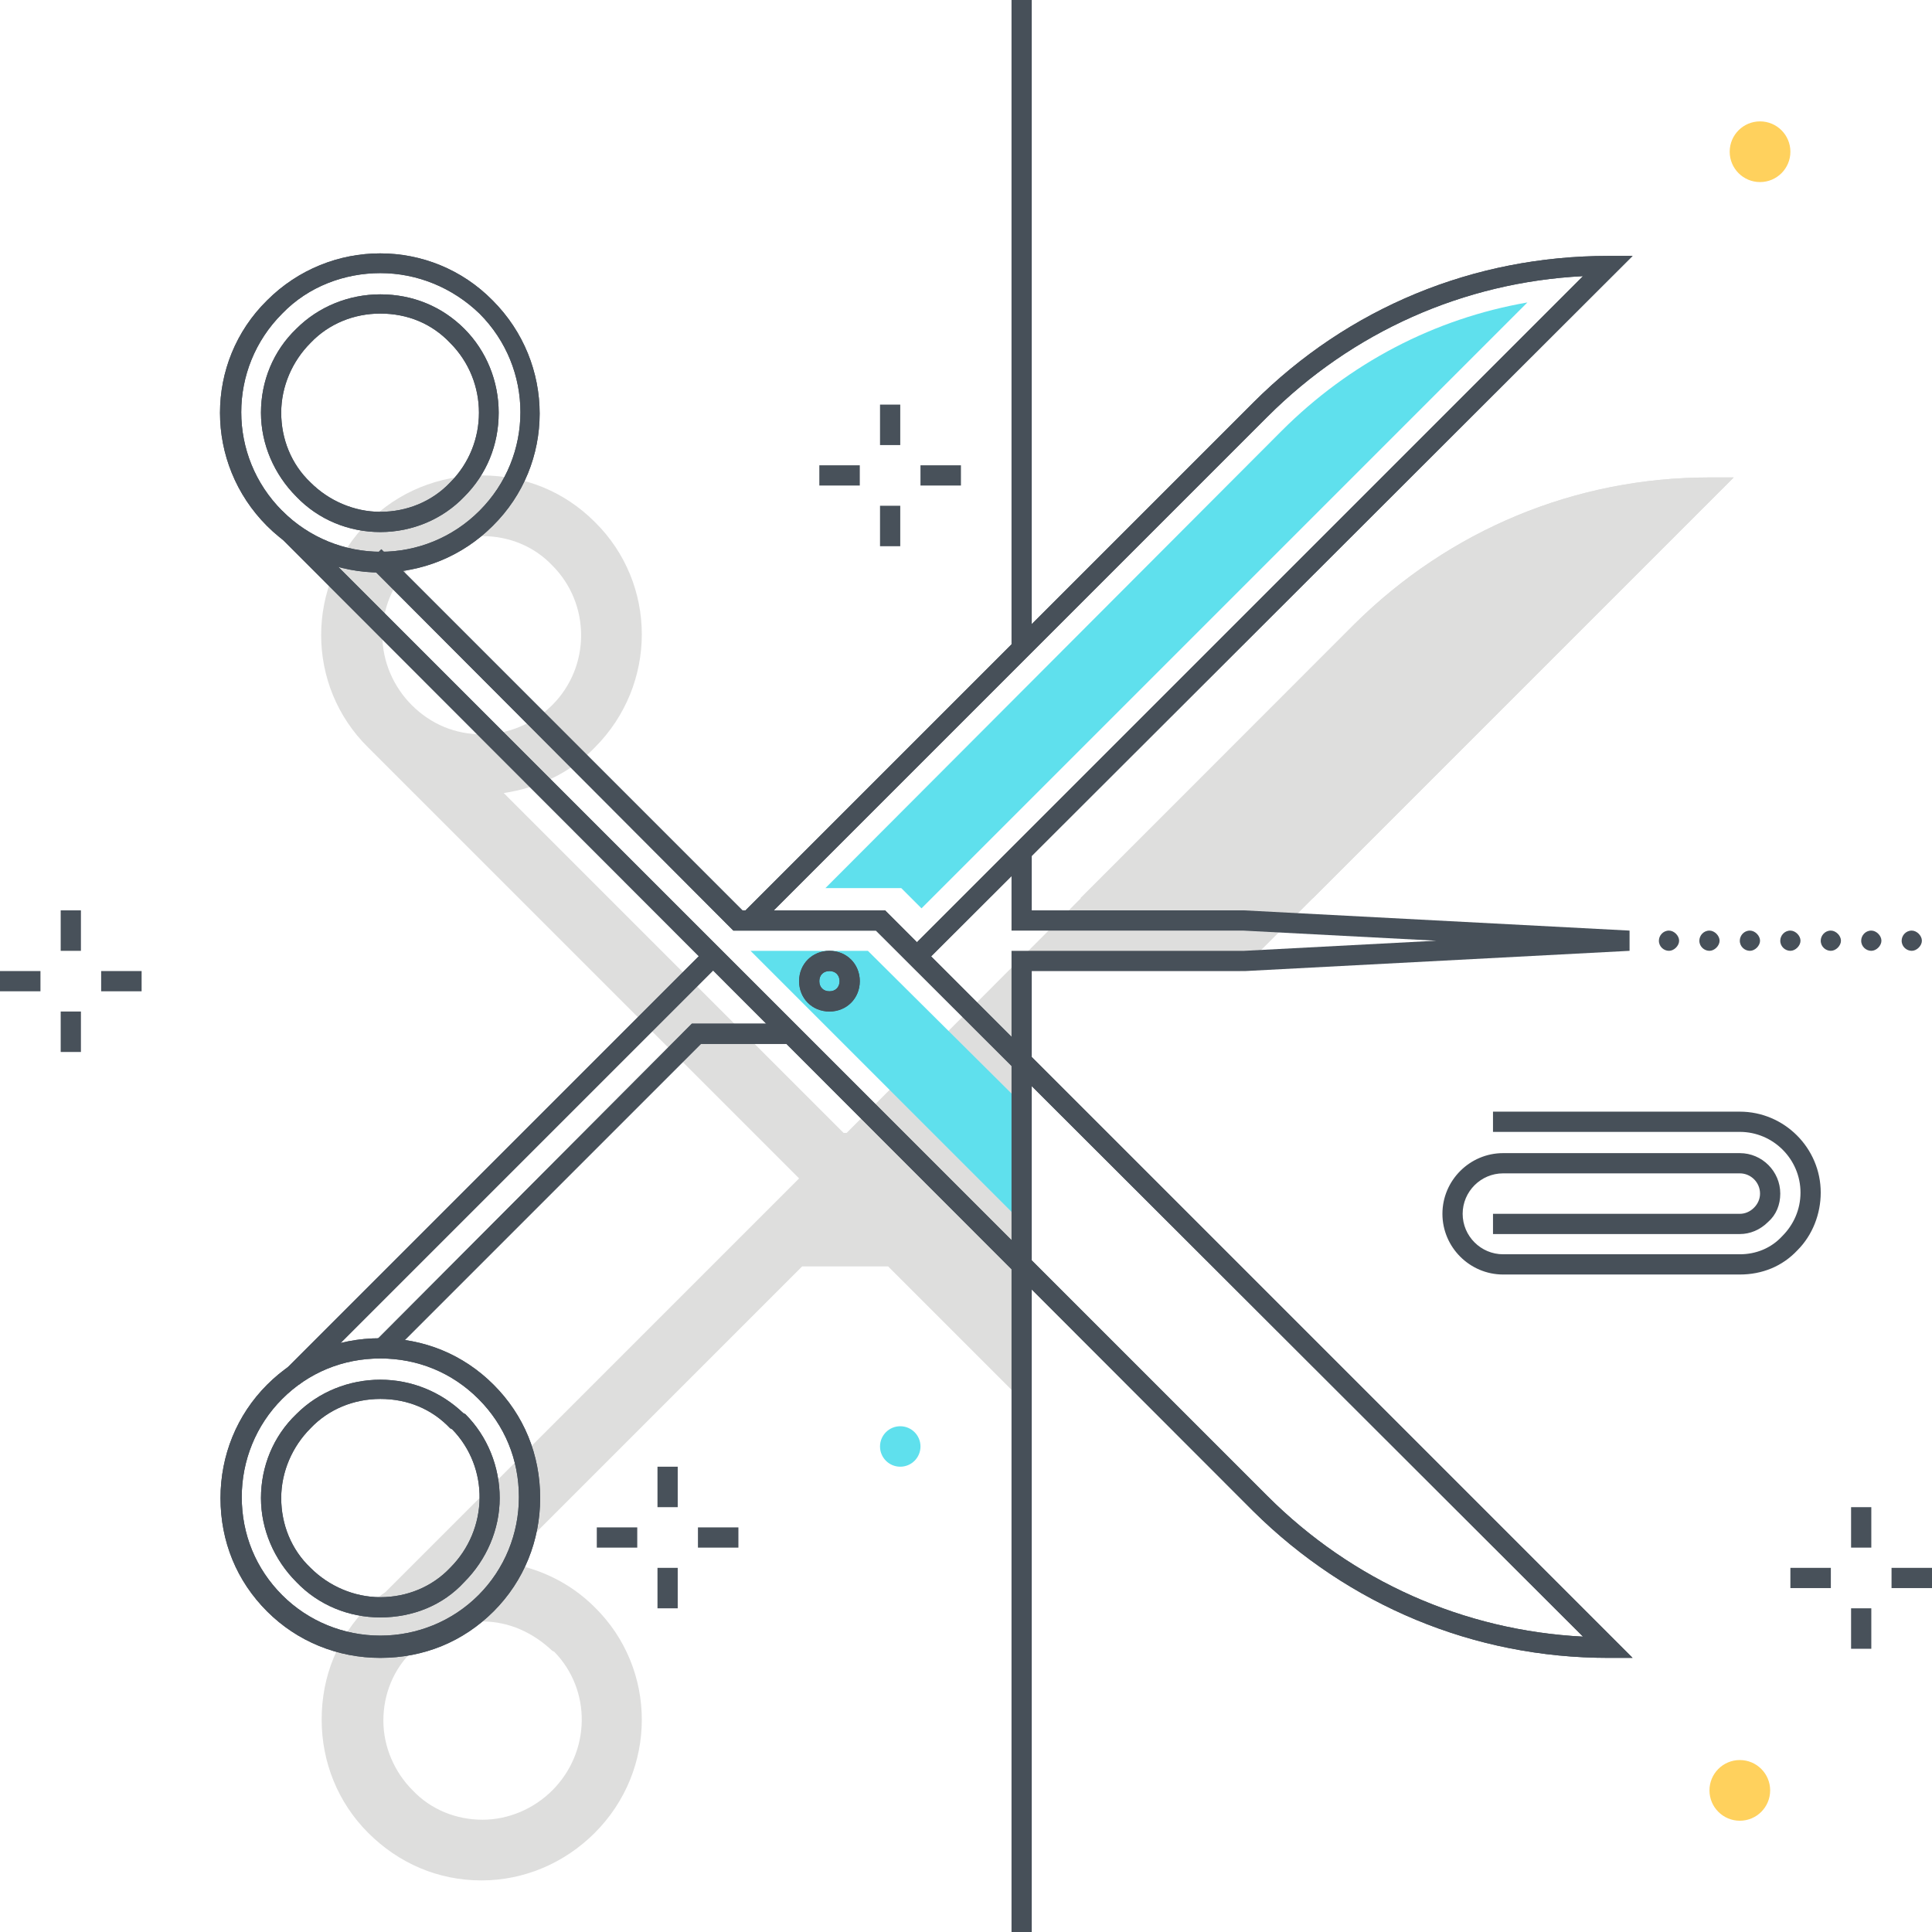 <?xml version="1.0" encoding="utf-8"?>
<!-- Generator: Adobe Illustrator 20.1.0, SVG Export Plug-In . SVG Version: 6.00 Build 0)  -->
<svg version="1.1" id="Layer_1" xmlns="http://www.w3.org/2000/svg" xmlns:xlink="http://www.w3.org/1999/xlink" x="0px" y="0px"
	 viewBox="0 0 191 191" style="enable-background:new 0 0 191 191;" xml:space="preserve">
<style type="text/css">
	.st0{fill:#DEDEDD;}
	.st1{fill:#5FE0ED;}
	.st2{fill:none;}
	.st3{fill:#475059;}
	.st4{fill:#48515A;}
	.st5{fill:#FFD15D;}
</style>
<title>Scissors illustration</title>
<desc>
	Color line, scissors illustration, icon, background and graphics. The illustration is colorful, flat, vector, pixel perfect, suitable for web and print. Linear stokes and fills.
	</desc>
<g>
	<g>
		<g>
			<g>
				<g>
					<path class="st0" d="M101,96h21.6l48.8-48.8H169c-13.3,0-25.7,5.2-35.1,14.5L83.7,112h-0.3L49.8,78.4c3.4-0.5,6.6-2,9-4.5
						c6.2-6.2,6.2-16.2,0-22.3c-3-3-6.9-4.6-11.2-4.6c-4.2,0-8.2,1.6-11.2,4.6c-6.2,6.2-6.2,16.2,0,22.3l42.6,42.6l-40.9,40.9l0,0
						c-0.6,0.4-1.2,0.9-1.7,1.4c-3,3-4.6,6.9-4.6,11.2c0,4.2,1.6,8.2,4.6,11.2c3,3,6.9,4.7,11.2,4.7c4.2,0,8.2-1.7,11.2-4.7
						c6.2-6.2,6.2-16.2,0-22.3c-2.5-2.5-5.6-3.9-8.8-4.4l29.3-29.3h8.5l13.2,13.2V96z M40.7,69.7c-1.8-1.8-2.9-4.3-2.9-6.9
						s1-5.1,2.9-6.9C42.6,54,45,53,47.7,53c2.6,0,5.1,1,6.9,2.9c3.8,3.8,3.8,10,0,13.8c-1.8,1.8-4.3,2.9-6.9,2.9
						C45,72.6,42.6,71.6,40.7,69.7z M54.6,163.2l0.2,0.1c3.7,3.8,3.6,9.9-0.2,13.7c-1.8,1.8-4.3,2.9-6.9,2.9c-2.6,0-5.1-1-6.9-2.9
						c-1.8-1.8-2.9-4.3-2.9-6.9s1-5.1,2.9-6.9c1.8-1.8,4.3-2.9,6.9-2.9C50.3,160.3,52.7,161.4,54.6,163.2z"/>
				</g>
			</g>
			<g>
				<g>
					<polygon class="st1" points="101.3,109.4 85.8,94 74.2,94 101.3,121.1 					"/>
				</g>
			</g>
			<g>
				<g>
					<circle class="st1" cx="89" cy="143" r="2"/>
				</g>
			</g>
			<g>
				<g>
					<g>
						<g>
							<path class="st1" d="M91.1,89.8l59.9-59.9c-9.2,1.6-17.6,6-24.3,12.7L81.6,87.8h7.5L91.1,89.8z"/>
						</g>
					</g>
				</g>
				<g>
					<g>
						<g>
							<g>
								<path class="st2" d="M44.2,33.9c-1.8-1.8-4.3-2.9-6.9-2.9c-2.6,0-5.1,1-6.9,2.9c-1.8,1.8-2.9,4.3-2.9,6.9
									c0,2.6,1,5.1,2.9,6.9c1.8,1.8,4.3,2.9,6.9,2.9c2.6,0,5.1-1,6.9-2.9C48,43.9,48,37.7,44.2,33.9z"/>
							</g>
						</g>
						<g>
							<g>
								<path class="st2" d="M30.3,141.2c-1.8,1.8-2.9,4.3-2.9,6.9c0,2.6,1,5.1,2.9,6.9c1.8,1.8,4.3,2.9,6.9,2.9
									c2.6,0,5.1-1,6.9-2.9c3.8-3.8,3.9-9.9,0.2-13.7l-0.2-0.1c-1.8-1.8-4.3-2.8-6.9-2.8C34.6,138.4,32.2,139.4,30.3,141.2z"/>
							</g>
						</g>
					</g>
				</g>
				<g>
					<g>
						<path class="st3" d="M37.6,163.9c-4.2,0-8.2-1.6-11.2-4.6s-4.6-6.9-4.6-11.2c0-4.2,1.6-8.2,4.6-11.2s6.9-4.6,11.2-4.6
							s8.2,1.6,11.2,4.6s4.6,6.9,4.6,11.2c0,4.2-1.6,8.2-4.6,11.2S41.9,163.9,37.6,163.9z M37.6,134.3c-3.7,0-7.1,1.4-9.7,4
							s-4,6.1-4,9.7c0,3.7,1.4,7.1,4,9.7s6.1,4,9.7,4s7.1-1.4,9.7-4s4-6.1,4-9.7c0-3.7-1.4-7.1-4-9.7S41.3,134.3,37.6,134.3z"/>
					</g>
				</g>
				<g>
					<g>
						<path class="st3" d="M37.6,56.6c-4,0-8.1-1.5-11.2-4.6c-6.2-6.2-6.2-16.2,0-22.3c6.2-6.2,16.2-6.2,22.3,0
							c6.2,6.2,6.2,16.2,0,22.3l0,0C45.7,55,41.7,56.6,37.6,56.6z M37.6,27c-3.5,0-7.1,1.3-9.7,4c-5.4,5.4-5.4,14.1,0,19.5
							c5.4,5.4,14.1,5.4,19.5,0c5.4-5.4,5.4-14.1,0-19.5C44.7,28.4,41.2,27,37.6,27z"/>
					</g>
				</g>
				<g>
					<g>
						<path class="st3" d="M161.4,163.9H159c-13.3,0-25.7-5.2-35.1-14.5L26.5,51.9l1.4-1.4l97.4,97.4c8.4,8.4,19.4,13.3,31.2,13.9
							L86.6,92H72.5L36.3,55.7l1.4-1.4L73.4,90h14.1L161.4,163.9z"/>
					</g>
				</g>
				<g>
					<g>
						<polygon class="st3" points="38.7,133.8 37.3,132.4 68.4,101.2 78.3,101.2 78.3,103.2 69.3,103.2 						"/>
					</g>
				</g>
				<g>
					<g>
						<path class="st3" d="M91.3,95.3l-1.4-1.4l66.6-66.6c-11.8,0.6-22.8,5.5-31.2,13.9L74.9,91.6l-1.4-1.4l50.4-50.4
							c9.4-9.4,21.8-14.5,35.1-14.5h2.4L91.3,95.3z"/>
					</g>
				</g>
				<g>
					<g>
						
							<rect x="20.3" y="114.4" transform="matrix(0.707 -0.707 0.707 0.707 -67.067 68.922)" class="st3" width="58.8" height="2"/>
					</g>
				</g>
				<g>
					<g>
						<path class="st3" d="M82,100c-1.7,0-3-1.3-3-3s1.3-3,3-3s3,1.3,3,3S83.7,100,82,100z M82,96c-0.6,0-1,0.4-1,1s0.4,1,1,1
							s1-0.4,1-1S82.6,96,82,96z"/>
					</g>
				</g>
				<g>
					<g>
						<path class="st3" d="M37.6,52.6c-3.1,0-6.1-1.2-8.3-3.5c-2.2-2.2-3.5-5.2-3.5-8.3s1.2-6.1,3.5-8.3c2.2-2.2,5.2-3.4,8.3-3.4
							c3.2,0,6.1,1.2,8.3,3.4s3.4,5.2,3.4,8.3c0,3.2-1.2,6.1-3.4,8.3C43.8,51.3,40.8,52.6,37.6,52.6z M37.6,31c-2.6,0-5.1,1-6.9,2.9
							c-1.8,1.8-2.9,4.3-2.9,6.9s1,5.1,2.9,6.9c1.8,1.8,4.3,2.9,6.9,2.9c2.6,0,5.1-1,6.9-2.9c3.8-3.8,3.8-10,0-13.8
							C42.7,32,40.3,31,37.6,31z"/>
					</g>
				</g>
				<g>
					<g>
						<g>
							<path class="st3" d="M37.6,159.9c-3.1,0-6.1-1.2-8.3-3.5c-2.2-2.2-3.5-5.2-3.5-8.3c0-3.1,1.2-6.1,3.5-8.3
								c2.2-2.2,5.2-3.4,8.3-3.4c3.1,0,6,1.2,8.2,3.3l0,0l0.2,0.1c2.2,2.2,3.4,5.2,3.4,8.3c0,3.1-1.3,6.1-3.5,8.3
								C43.8,158.7,40.8,159.9,37.6,159.9z M37.6,138.3c-2.6,0-5.1,1-6.9,2.9c-1.8,1.8-2.9,4.3-2.9,6.9c0,2.6,1,5.1,2.9,6.9
								c1.8,1.8,4.3,2.9,6.9,2.9c2.6,0,5.1-1,6.9-2.9c3.8-3.8,3.9-9.9,0.2-13.7l-0.2-0.1C42.7,139.3,40.3,138.3,37.6,138.3z"/>
						</g>
					</g>
				</g>
				<g>
					<g>
						<path class="st3" d="M37.6,163.9c-4.2,0-8.2-1.6-11.2-4.6s-4.6-6.9-4.6-11.2c0-4.2,1.6-8.2,4.6-11.2s6.9-4.6,11.2-4.6
							s8.2,1.6,11.2,4.6s4.6,6.9,4.6,11.2c0,4.2-1.6,8.2-4.6,11.2S41.9,163.9,37.6,163.9z M37.6,134.3c-3.7,0-7.1,1.4-9.7,4
							s-4,6.1-4,9.7c0,3.7,1.4,7.1,4,9.7s6.1,4,9.7,4s7.1-1.4,9.7-4s4-6.1,4-9.7c0-3.7-1.4-7.1-4-9.7S41.3,134.3,37.6,134.3z"/>
					</g>
				</g>
				<g>
					<g>
						<path class="st3" d="M37.6,56.6c-4,0-8.1-1.5-11.2-4.6c-6.2-6.2-6.2-16.2,0-22.3c6.2-6.2,16.2-6.2,22.3,0
							c6.2,6.2,6.2,16.2,0,22.3l0,0C45.7,55,41.7,56.6,37.6,56.6z M37.6,27c-3.5,0-7.1,1.3-9.7,4c-5.4,5.4-5.4,14.1,0,19.5
							c5.4,5.4,14.1,5.4,19.5,0c5.4-5.4,5.4-14.1,0-19.5C44.7,28.4,41.2,27,37.6,27z"/>
					</g>
				</g>
				<g>
					<g>
						<path class="st3" d="M161.4,163.9H159c-13.3,0-25.7-5.2-35.1-14.5L26.5,51.9l1.4-1.4l97.4,97.4c8.4,8.4,19.4,13.3,31.2,13.9
							L86.6,92H72.5L36.3,55.7l1.4-1.4L73.4,90h14.1L161.4,163.9z"/>
					</g>
				</g>
				<g>
					<g>
						<polygon class="st3" points="38.7,133.8 37.3,132.4 68.4,101.2 78.3,101.2 78.3,103.2 69.3,103.2 						"/>
					</g>
				</g>
				<g>
					<g>
						<path class="st3" d="M91.3,95.3l-1.4-1.4l66.6-66.6c-11.8,0.6-22.8,5.5-31.2,13.9L74.9,91.6l-1.4-1.4l50.4-50.4
							c9.4-9.4,21.8-14.5,35.1-14.5h2.4L91.3,95.3z"/>
					</g>
				</g>
				<g>
					<g>
						
							<rect x="20.3" y="114.4" transform="matrix(0.707 -0.707 0.707 0.707 -67.067 68.922)" class="st3" width="58.8" height="2"/>
					</g>
				</g>
				<g>
					<g>
						<path class="st3" d="M82,100c-1.7,0-3-1.3-3-3s1.3-3,3-3s3,1.3,3,3S83.7,100,82,100z M82,96c-0.6,0-1,0.4-1,1s0.4,1,1,1
							s1-0.4,1-1S82.6,96,82,96z"/>
					</g>
				</g>
				<g>
					<g>
						<path class="st3" d="M37.6,52.6c-3.1,0-6.1-1.2-8.3-3.5c-2.2-2.2-3.5-5.2-3.5-8.3s1.2-6.1,3.5-8.3c2.2-2.2,5.2-3.4,8.3-3.4
							c3.2,0,6.1,1.2,8.3,3.4s3.4,5.2,3.4,8.3c0,3.2-1.2,6.1-3.4,8.3C43.8,51.3,40.8,52.6,37.6,52.6z M37.6,31c-2.6,0-5.1,1-6.9,2.9
							c-1.8,1.8-2.9,4.3-2.9,6.9s1,5.1,2.9,6.9c1.8,1.8,4.3,2.9,6.9,2.9c2.6,0,5.1-1,6.9-2.9c3.8-3.8,3.8-10,0-13.8
							C42.7,32,40.3,31,37.6,31z"/>
					</g>
				</g>
				<g>
					<g>
						<g>
							<path class="st3" d="M37.6,159.9c-3.1,0-6.1-1.2-8.3-3.5c-2.2-2.2-3.5-5.2-3.5-8.3c0-3.1,1.2-6.1,3.5-8.3
								c2.2-2.2,5.2-3.4,8.3-3.4c3.1,0,6,1.2,8.2,3.3l0,0l0.2,0.1c2.2,2.2,3.4,5.2,3.4,8.3c0,3.1-1.3,6.1-3.5,8.3
								C43.8,158.7,40.8,159.9,37.6,159.9z M37.6,138.3c-2.6,0-5.1,1-6.9,2.9c-1.8,1.8-2.9,4.3-2.9,6.9c0,2.6,1,5.1,2.9,6.9
								c1.8,1.8,4.3,2.9,6.9,2.9c2.6,0,5.1-1,6.9-2.9c3.8-3.8,3.9-9.9,0.2-13.7l-0.2-0.1C42.7,139.3,40.3,138.3,37.6,138.3z"/>
						</g>
					</g>
				</g>
				<g>
					<g>
						<g>
							<g>
								<rect x="87" y="40" class="st4" width="2" height="4"/>
							</g>
						</g>
						<g>
							<g>
								<rect x="87" y="50" class="st4" width="2" height="4"/>
							</g>
						</g>
					</g>
					<g>
						<g>
							<g>
								<rect x="91" y="46" class="st4" width="4" height="2"/>
							</g>
						</g>
						<g>
							<g>
								<rect x="81" y="46" class="st4" width="4" height="2"/>
							</g>
						</g>
					</g>
				</g>
				<g>
					<g>
						<g>
							<g>
								<rect x="183" y="149" class="st4" width="2" height="4"/>
							</g>
						</g>
						<g>
							<g>
								<rect x="183" y="159" class="st4" width="2" height="4"/>
							</g>
						</g>
					</g>
					<g>
						<g>
							<g>
								<rect x="187" y="155" class="st4" width="4" height="2"/>
							</g>
						</g>
						<g>
							<g>
								<rect x="177" y="155" class="st4" width="4" height="2"/>
							</g>
						</g>
					</g>
				</g>
				<g>
					<g>
						<g>
							<g>
								<rect x="65" y="145" class="st4" width="2" height="4"/>
							</g>
						</g>
						<g>
							<g>
								<rect x="65" y="155" class="st4" width="2" height="4"/>
							</g>
						</g>
					</g>
					<g>
						<g>
							<g>
								<rect x="69" y="151" class="st4" width="4" height="2"/>
							</g>
						</g>
						<g>
							<g>
								<rect x="59" y="151" class="st4" width="4" height="2"/>
							</g>
						</g>
					</g>
				</g>
			</g>
			<g>
				<g>
					<rect x="100" class="st3" width="2" height="64"/>
				</g>
			</g>
			<g>
				<g>
					<polygon class="st3" points="102,191 100,191 100,94 123,94 142,93 122.9,92 100,92 100,84 102,84 102,90 123,90 161.1,92 
						161.1,94 123.1,96 102,96 					"/>
				</g>
			</g>
			<g>
				<g>
					<path class="st0" d="M171.4,47.2H169c-13.3,0-25.7,5.2-35.1,14.5l-27.1,27.1h23L171.4,47.2z"/>
				</g>
			</g>
			<g>
				<g>
					<path class="st3" d="M188,93c0-0.5,0.4-1,1-1l0,0c0.5,0,1,0.5,1,1l0,0c0,0.5-0.5,1-1,1l0,0C188.5,94,188,93.6,188,93z M184,93
						c0-0.5,0.4-1,1-1l0,0c0.5,0,1,0.5,1,1l0,0c0,0.5-0.5,1-1,1l0,0C184.5,94,184,93.6,184,93z M180,93c0-0.5,0.4-1,1-1l0,0
						c0.5,0,1,0.5,1,1l0,0c0,0.5-0.5,1-1,1l0,0C180.5,94,180,93.6,180,93z M176,93c0-0.5,0.4-1,1-1l0,0c0.5,0,1,0.5,1,1l0,0
						c0,0.5-0.5,1-1,1l0,0C176.5,94,176,93.6,176,93z M172,93c0-0.5,0.4-1,1-1l0,0c0.5,0,1,0.5,1,1l0,0c0,0.5-0.5,1-1,1l0,0
						C172.5,94,172,93.6,172,93z M168,93c0-0.5,0.4-1,1-1l0,0c0.5,0,1,0.5,1,1l0,0c0,0.5-0.5,1-1,1l0,0C168.5,94,168,93.6,168,93z
						 M164,93c0-0.5,0.4-1,1-1l0,0c0.5,0,1,0.5,1,1l0,0c0,0.5-0.5,1-1,1l0,0C164.5,94,164,93.6,164,93z"/>
				</g>
			</g>
			<g>
				<g>
					<g>
						<path class="st3" d="M172,126C172,126,172,126,172,126l-23.4,0c-3.3,0-6-2.7-6-6c0-3.3,2.7-6,6-6l23.4,0c2.2,0,4,1.8,4,4
							c0,1.1-0.4,2.1-1.2,2.8c-0.8,0.8-1.8,1.2-2.8,1.2c0,0,0,0,0,0l-24.4,0v-2l24.4,0h0c0.5,0,1-0.2,1.4-0.6
							c0.4-0.4,0.6-0.9,0.6-1.4c0-1.1-0.9-2-2-2l-23.4,0c-2.2,0-4,1.8-4,4c0,2.2,1.8,4,4,4l23.4,0h0c1.6,0,3.1-0.6,4.2-1.8
							c1.1-1.1,1.8-2.6,1.8-4.3c0-3.3-2.7-6-6-6l-24.4,0v-2l24.4,0c4.4,0,8,3.6,8,8c0,2.1-0.8,4.2-2.3,5.7
							C176.2,125.2,174.2,126,172,126z"/>
					</g>
				</g>
			</g>
			<g>
				<g>
					<circle class="st5" cx="172" cy="177" r="3"/>
				</g>
			</g>
			<g>
				<g>
					<circle class="st5" cx="147" cy="180" r="0"/>
				</g>
			</g>
			<g>
				<g>
					<circle class="st5" cx="174" cy="15" r="3"/>
				</g>
			</g>
			<g>
				<g>
					<g>
						<g>
							<rect x="6" y="90" class="st4" width="2" height="4"/>
						</g>
					</g>
					<g>
						<g>
							<rect x="6" y="100" class="st4" width="2" height="4"/>
						</g>
					</g>
				</g>
				<g>
					<g>
						<g>
							<rect x="10" y="96" class="st4" width="4" height="2"/>
						</g>
					</g>
					<g>
						<g>
							<rect y="96" class="st4" width="4" height="2"/>
						</g>
					</g>
				</g>
			</g>
		</g>
	</g>
</g>
</svg>
